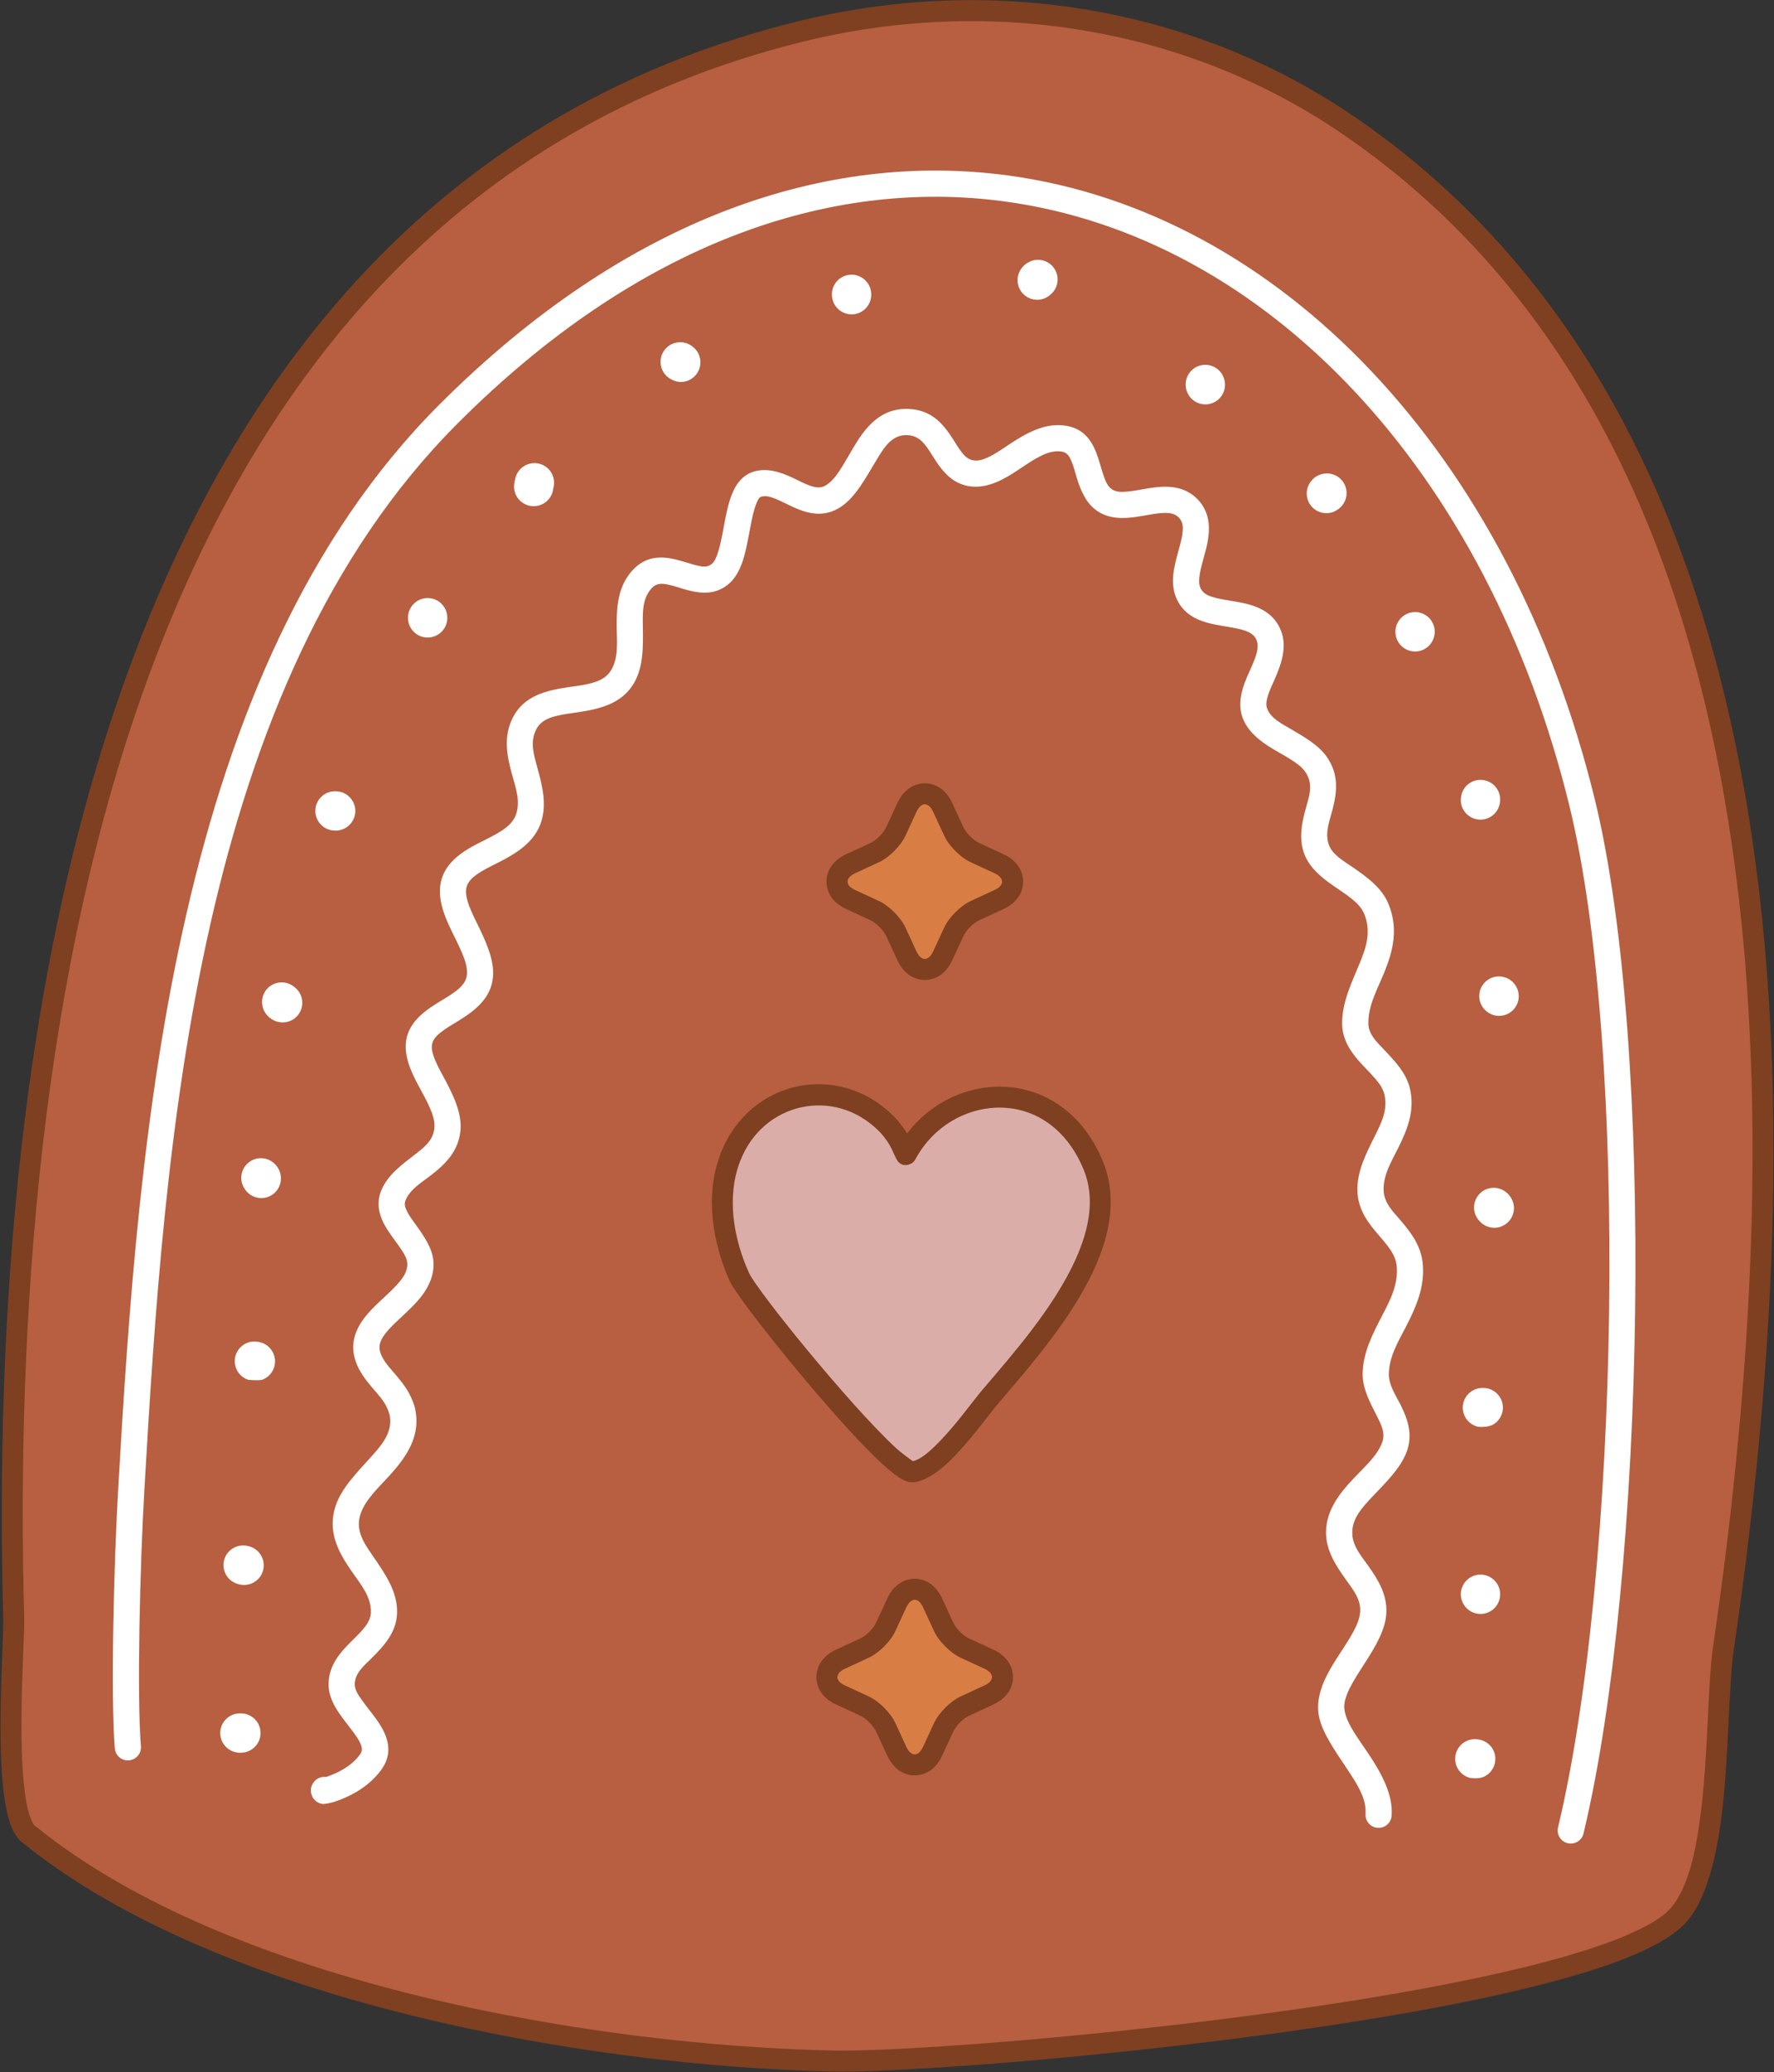 <?xml version="1.0" encoding="UTF-8" standalone="no"?>
<!DOCTYPE svg PUBLIC "-//W3C//DTD SVG 1.1//EN" "http://www.w3.org/Graphics/SVG/1.1/DTD/svg11.dtd">
<svg width="100%" height="100%" viewBox="0 0 2821 3294" version="1.1" xmlns="http://www.w3.org/2000/svg" xmlns:xlink="http://www.w3.org/1999/xlink" xml:space="preserve" xmlns:serif="http://www.serif.com/" style="fill-rule:evenodd;clip-rule:evenodd;stroke-linejoin:round;stroke-miterlimit:2;">
    <rect x="0" y="0" width="2821" height="3294" fill="#333333" stroke="none"/>
    <g transform="matrix(1,0,0,1,-68738,-16618)">
        <g transform="matrix(1,0,0,1,-0.333,0)">
            <g id="Cookie-rainbow" transform="matrix(1,0,0,1,28708.6,10718.8)">
                <path d="M40077.3,8816.42C40030.2,8787.56 40052.8,8518.58 40051.5,8471.55C40026.1,7529.07 40199.7,6223.11 41300.6,5949.76C41599.5,5875.55 41917.7,5923.74 42173.2,6097.93C42918.4,6606.03 42886.2,7728.21 42770.2,8520.22C42755.9,8617.99 42769.1,8857.99 42701.1,8941.11C42581.4,9087.36 41554.2,9179.58 41354.7,9175.54C40975.2,9167.86 40389.2,9068.87 40077.3,8816.42Z" style="fill:rgb(183,95,64);"/>
                <path d="M40067.5,8829.94C40382.1,9084.02 40972.1,9184.47 41354.3,9192.2C41494.6,9195.04 42041.8,9150.6 42398.8,9073.3C42491.4,9053.23 42571.3,9030.9 42628.3,9006.7C42669,8989.43 42698.4,8970.71 42714,8951.67C42742.7,8916.56 42758.6,8855.21 42767.2,8787.31C42779.4,8690.96 42778.1,8581.23 42786.7,8522.64C42856.6,8045.36 42895.9,7448.72 42754.7,6937.54C42660,6594.4 42484,6289.7 42182.6,6084.16C41923.2,5907.29 41600.1,5858.23 41296.6,5933.58C40740.3,6071.72 40417.8,6470.34 40238.1,6953.93C40059.5,7434.38 40022.1,7998.8 40034.9,8471.99C40035.8,8505.08 40025,8647.44 40034.6,8739.82C40037.3,8765.27 40041.6,8787.14 40047.7,8802.61C40052.9,8815.7 40059.9,8824.84 40067.5,8829.95L40067.5,8829.94ZM40087.8,8803.46C40087.2,8803 40086.6,8802.58 40086,8802.2C40082.8,8800.22 40080.9,8795.77 40078.7,8790.3C40073.4,8777.03 40070.1,8758.19 40067.8,8736.36C40058.2,8644.86 40069.1,8503.86 40068.2,8471.1C40055.6,8001.82 40092.2,7442.02 40269.3,6965.54C40445.3,6492.19 40760.1,6101.15 41304.6,5965.93C41598.9,5892.87 41912.3,5940.19 42163.8,6111.7C42532.5,6363.11 42708.3,6766.78 42778.2,7205.23C42848.5,7646.6 42811.5,8123.31 42753.7,8517.81C42745.1,8576.53 42746.4,8686.53 42734.1,8783.11C42726.4,8843.82 42713.9,8899.17 42688.2,8930.56C42675.1,8946.62 42649.6,8961.44 42615.3,8976.02C42559.8,8999.58 42481.9,9021.18 42391.7,9040.72C42037.4,9117.46 41494.2,9161.7 41355,9158.88C40978.6,9151.26 40397.1,9053.86 40087.8,8803.46Z" style="fill:rgb(126,64,33);"/>
                <path d="M40253.8,8675.13C40247.2,8593.65 40252.4,8385.94 40259.3,8267.85C40291.4,7713.06 40341,6988.74 40757.9,6571.84C41044.6,6285.06 41349.8,6181.95 41627.1,6219.4C42043.8,6275.69 42395.3,6647.9 42525.5,7180.73C42620.3,7568.69 42604.8,8397.87 42507.3,8804.18C42504.6,8815.36 42511.5,8826.62 42522.7,8829.3C42533.8,8831.99 42545.1,8825.09 42547.8,8813.91C42646.5,8402.68 42661.9,7563.49 42566,7170.84C42431.2,6619.07 42064.2,6236.39 41632.7,6178.11C41344.5,6139.19 41026.5,6244.31 40728.4,6542.38C40304.6,6966.21 40250.3,7701.43 40217.7,8265.44C40210.8,8385.22 40205.5,8595.89 40212.3,8678.52C40213.2,8689.99 40223.3,8698.53 40234.8,8697.59C40246.2,8696.65 40254.8,8686.59 40253.8,8675.13Z" style="fill:white;"/>
                <path d="M40412.2,8622.93C40397.7,8622.46 40384.3,8632.26 40380.8,8646.96C40376.8,8663.74 40387.2,8680.6 40404,8684.58C40409,8685.76 40412.4,8685.83 40417.5,8685.07C40434.5,8682.5 40446.3,8666.56 40443.7,8649.5C40441.4,8633.82 40427.7,8622.61 40412.2,8622.93ZM40412.3,8622.94C40414.3,8623.01 40416.4,8623.28 40418.4,8623.77C40416.1,8623.22 40414.3,8622.94 40412.3,8622.94ZM40411.2,8622.97C40410.3,8623 40409.3,8623.11 40408.2,8623.27C40409.2,8623.12 40410.2,8623.01 40411.2,8622.97ZM40411.8,8622.94L40412.2,8622.94L40412.1,8622.93L40411.8,8622.94Z" style="fill:white;"/>
                <path d="M40424.7,8357.05C40409.1,8352.76 40392.7,8361.07 40387,8376.46C40381.1,8392.67 40389.5,8410.62 40405.7,8416.53C40407.6,8417.22 40411.2,8418.05 40411.2,8418.05C40411.2,8418.05 40410.3,8417.86 40409.9,8417.74C40426.5,8422.15 40443.7,8412.19 40448.1,8395.52C40452.5,8378.84 40442.5,8361.73 40425.9,8357.32L40424.7,8357.05Z" style="fill:white;"/>
                <path d="M40440.5,8032.36C40423.6,8028.97 40407.2,8039.82 40403.7,8056.65C40400.2,8073.54 40411.1,8090.09 40427.9,8093.59C40427.2,8093.43 40424.6,8092.7 40424.6,8092.7C40424.6,8092.7 40442.5,8094.24 40447.2,8092.4C40451.4,8090.75 40454.9,8088.36 40457.8,8085.47C40470.1,8073.33 40470.2,8053.53 40458,8041.27C40453.1,8036.29 40446.9,8033.32 40440.5,8032.36Z" style="fill:white;"/>
                <path d="M40419.4,7790.01C40428.3,7803.22 40445.9,7807.73 40460.2,7799.95C40475.3,7791.69 40480.9,7772.69 40472.7,7757.55C40471.5,7755.33 40470.3,7753.63 40468.7,7751.66C40457.7,7738.37 40438,7736.5 40424.7,7747.49C40411.9,7758.08 40409.7,7776.77 40419.4,7790.01ZM40419.7,7790.48C40420,7790.81 40420.2,7791.14 40420.5,7791.48L40419.7,7790.48ZM40419,7789.54L40419.1,7789.65L40418.8,7789.2L40419,7789.54ZM40418.5,7788.74L40417.8,7787.47C40418.1,7787.92 40418.3,7788.34 40418.5,7788.74Z" style="fill:white;"/>
                <path d="M40497.5,7467.97C40486.5,7458.92 40470.3,7458.31 40458.5,7467.37C40444.9,7477.9 40442.4,7497.54 40452.9,7511.2C40456.5,7515.88 40459.8,7518.48 40464.9,7521.1C40480.2,7528.98 40499.1,7522.93 40507,7507.59C40514.1,7493.67 40509.8,7476.86 40497.5,7467.97ZM40498.2,7468.57C40499.7,7469.89 40501.1,7471.38 40502.4,7473.03C40501,7471.21 40499.7,7469.78 40498.2,7468.57ZM40496.2,7467.09C40495.3,7466.54 40494.4,7466.02 40493.4,7465.51C40494.4,7465.99 40495.3,7466.52 40496.2,7467.09Z" style="fill:white;"/>
                <path d="M40565.7,7157.17C40564.9,7157.12 40564.1,7157.08 40563.3,7157.06C40546.1,7156.55 40531.7,7170.13 40531.2,7187.37C40530.7,7204.61 40544.2,7219.02 40561.5,7219.53C40561.4,7219.53 40561.4,7219.53 40561.3,7219.52C40578.5,7220.73 40593.4,7207.74 40594.7,7190.53C40595.9,7173.33 40582.9,7158.38 40565.7,7157.17Z" style="fill:white;"/>
                <path d="M40678.5,6880C40678.5,6880.1 40678.5,6880.2 40678.5,6880.29C40677.9,6897.53 40691.4,6912.04 40708.6,6912.67C40725.9,6913.3 40740.4,6899.82 40741,6882.58C40741,6882.49 40741,6882.39 40741,6882.29C40741.6,6865.06 40728.2,6850.55 40710.9,6849.92C40693.7,6849.28 40679.2,6862.77 40678.5,6880Z" style="fill:white;"/>
                <path d="M40909.5,6675.88C40909.5,6675.45 40909.7,6675.06 40909.8,6674.64C40914.2,6657.96 40904.3,6640.85 40887.6,6636.45C40870.9,6632.06 40853.8,6642.03 40849.4,6658.7C40848.5,6662.25 40847.7,6665.74 40847.3,6669.39C40845.5,6686.54 40858,6701.92 40875.2,6703.71C40892.3,6705.51 40907.7,6693.03 40909.5,6675.88Z" style="fill:white;"/>
                <path d="M41130.9,6450.04C41119,6440.55 41101.6,6440.92 41090.1,6451.57C41077.5,6463.3 41076.8,6483.08 41088.5,6495.73C41093.9,6501.56 41103.1,6506.13 41111.3,6506.39C41128.5,6506.94 41143,6493.39 41143.5,6476.15C41143.9,6465.51 41138.8,6455.93 41130.9,6450.04Z" style="fill:white;"/>
                <path d="M41415,6364.38C41413.5,6347.28 41398.4,6334.55 41381.3,6335.95C41364.1,6337.36 41351.3,6352.45 41352.7,6369.64C41352.8,6370.78 41352.7,6370.16 41352.9,6371.47C41355,6388.59 41370.6,6400.79 41387.7,6398.7C41404.7,6396.62 41416.8,6381.3 41415,6364.38ZM41415,6364.38L41415,6364.55C41415,6364.14 41415,6364.36 41414.9,6363.89L41415,6364.38Z" style="fill:white;"/>
                <path d="M41700,6367.72L41700.2,6367.59L41700.3,6367.44C41712.2,6357.56 41715.2,6340.14 41706.7,6326.74C41697.5,6312.17 41678.2,6307.84 41663.6,6317.07C41659.9,6319.41 41658.2,6320.88 41655.3,6324.31C41644.1,6337.46 41645.7,6357.2 41658.9,6368.36C41671,6378.6 41688.6,6378.07 41700,6367.72ZM41699.6,6368.06C41698.8,6368.7 41697.9,6369.3 41697,6369.86C41698.1,6369.22 41698.9,6368.66 41699.6,6368.06ZM41700.2,6367.57L41699.7,6367.97L41700,6367.72L41700.2,6367.57L41700.3,6367.44L41700.7,6367.14L41700.2,6367.57ZM41701.9,6365.94L41700.8,6367.01L41701.5,6366.33L41701.9,6365.94Z" style="fill:white;"/>
                <path d="M41976.7,6502.99L41976.5,6501.81L41976,6500.58C41971.1,6485.63 41955.6,6476.48 41939.8,6479.85C41923,6483.46 41912.2,6500.08 41915.8,6516.95C41916.5,6520.21 41916,6518.56 41917.3,6521.94C41923.4,6538.06 41941.5,6546.15 41957.6,6540.01C41972.6,6534.28 41980.7,6518.2 41976.7,6502.99ZM41976.2,6501.16C41976.5,6502.04 41976.7,6502.95 41976.9,6503.87L41976.7,6502.99C41976.6,6502.38 41976.4,6501.77 41976.2,6501.16L41976.1,6500.78L41976,6500.58L41975.7,6499.68L41976.2,6501.16Z" style="fill:white;"/>
                <path d="M42155.6,6710.16C42157.3,6709.24 42158.7,6708.15 42160.2,6706.7C42169.7,6698.51 42173.7,6685.02 42169.2,6672.52C42163.4,6656.28 42145.5,6647.82 42129.2,6653.63C42122.8,6655.93 42119.7,6658.1 42115.2,6663.41C42104,6676.52 42105.5,6696.26 42118.6,6707.48C42129.3,6716.6 42144.3,6717.28 42155.6,6710.16ZM42160.2,6706.7C42161,6705.93 42161.8,6705.06 42162.7,6704.05C42161.5,6705.4 42160.3,6706.64 42158.9,6707.74C42156.4,6709.72 42153.5,6711.33 42150.3,6712.48C42152.4,6711.73 42154.1,6711.01 42155.6,6710.16L42156.9,6709.34C42157.3,6709.03 42157.7,6708.73 42158.1,6708.42L42158.9,6707.74L42159.8,6707.07L42160.2,6706.7Z" style="fill:white;"/>
                <path d="M42309,6915.01C42309.1,6914.95 42309.1,6914.89 42309.1,6914.82C42315.4,6898.76 42307.5,6880.62 42291.4,6874.34C42275.3,6868.05 42257.2,6875.99 42250.9,6892.05C42250.9,6892.11 42250.9,6892.17 42250.8,6892.23C42244.6,6908.3 42252.5,6926.44 42268.6,6932.72C42284.6,6939.01 42302.8,6931.07 42309,6915.01Z" style="fill:white;"/>
                <path d="M42415,7174.32C42417,7159.77 42408.4,7145.38 42394,7140.54C42377.6,7135.05 42359.9,7143.87 42354.4,7160.22C42353.4,7163.29 42352.9,7166.21 42352.7,7169.47C42351.9,7186.7 42365.2,7201.34 42382.5,7202.14C42399,7202.91 42413.2,7190.6 42415,7174.32ZM42414.4,7177.43L42414.1,7178.47L42414.2,7178.2L42414.4,7177.43ZM42414.7,7175.85L42414.5,7176.82L42414.7,7176.3L42414.7,7175.85Z" style="fill:white;"/>
                <path d="M42392.4,7505.95L42392.5,7506.08L42392.6,7506.12C42393.7,7507.08 42394.9,7507.98 42396.1,7508.79L42396.7,7509.17L42397.1,7509.44C42397.9,7510 42399,7510.6 42400.4,7511.21C42410.5,7515.93 42422.9,7515.02 42432.4,7507.79C42446.2,7497.37 42448.9,7477.75 42438.5,7464.01C42435.2,7459.73 42433.3,7458.49 42431.5,7457.21C42429.6,7455.88 42427.5,7454.15 42421.4,7452.5C42404.8,7447.97 42387.6,7457.8 42383.1,7474.44C42379.9,7486.24 42383.9,7498.32 42392.4,7505.95ZM42396.8,7509.27L42397.1,7509.44L42398,7509.96C42398.4,7510.2 42398.9,7510.45 42399.3,7510.69L42400.4,7511.21C42401.6,7511.75 42403.1,7512.28 42405,7512.81C42402,7511.99 42399.3,7510.77 42396.8,7509.21L42396.8,7509.27ZM42394,7507.27C42392.1,7505.69 42390.3,7503.85 42388.7,7501.76C42390.2,7503.72 42391.4,7505.01 42392.4,7505.95L42392.6,7506.12L42393.3,7506.74L42394,7507.27Z" style="fill:white;"/>
                <path d="M42382,7839.82L42382,7839.85L42382.1,7839.9L42382.1,7839.93L42382.2,7839.99C42392.4,7851.99 42410.2,7854.61 42423.5,7845.54C42437.8,7835.83 42441.5,7816.37 42431.8,7802.12C42429.3,7798.5 42427.4,7796.47 42424,7793.82C42410.3,7783.35 42390.6,7785.99 42380.2,7799.7C42370.8,7811.94 42371.9,7828.89 42382,7839.82ZM42382,7839.84L42382.5,7840.33C42382.9,7840.7 42383.2,7841.07 42383.6,7841.43L42384.8,7842.46C42383.8,7841.65 42382.9,7840.88 42382.2,7839.99L42382.1,7839.9L42382,7839.84ZM42381.5,7839.14L42382,7839.77L42381.2,7838.83L42381.5,7839.14Z" style="fill:white;"/>
                <path d="M42380.2,8167.33L42380.2,8167.32C42380.2,8167.32 42381,8167.51 42381.5,8167.6L42380.2,8167.33ZM42387.2,8105.6C42372.3,8105.54 42359.1,8116.16 42356.3,8131.29C42353.3,8147.82 42364,8163.68 42380.2,8167.33C42380.5,8167.36 42396,8169.13 42405.3,8163.06C42419.8,8153.69 42424,8134.33 42414.6,8119.85C42408.4,8110.26 42397.8,8105.2 42387.2,8105.6Z" style="fill:white;"/>
                <path d="M42414.1,8425.06C42414.1,8425.04 42414.1,8425.02 42414.1,8425C42409.3,8408.41 42392,8398.77 42375.5,8403.48C42358.9,8408.19 42349.2,8425.49 42353.9,8442.08C42353.9,8442.1 42353.9,8442.12 42354,8442.15C42358.7,8458.74 42376,8468.38 42392.6,8463.66C42409.1,8458.95 42418.8,8441.65 42414.1,8425.06Z" style="fill:white;"/>
                <path d="M42367.7,8725.54C42368.6,8725.67 42380.6,8727.31 42388.3,8724.14C42404.2,8717.59 42411.8,8699.31 42405.3,8683.36C42400.4,8671.59 42389.2,8664.36 42377.3,8664.01C42361.9,8662.86 42347.7,8673.25 42344.4,8688.73C42340.9,8705.31 42351.3,8721.61 42367.7,8725.54ZM42367.7,8725.54L42367.6,8725.53C42367.6,8725.53 42368.2,8725.68 42368.6,8725.75L42367.7,8725.54Z" style="fill:white;"/>
                <path d="M40548.1,8724.03C40540.4,8723.03 40532.4,8726.38 40527.9,8733.31C40522.8,8741.08 40523.8,8747.29 40524.8,8751.09C40526,8755.82 40528.6,8759.66 40532.4,8762.61C40535,8764.58 40538.4,8766.34 40542.8,8766.95C40546.8,8767.49 40560.2,8763.9 40560.2,8763.9C40560.2,8763.9 40559.8,8764.06 40559.7,8764.09C40589,8754.5 40616.8,8738.61 40635.6,8713.22C40653.8,8688.61 40648.8,8664.46 40633.7,8640.4C40625.7,8627.84 40614.8,8615.25 40605.7,8602.54C40599.6,8593.97 40593.9,8585.73 40593.9,8576.85C40593.9,8558.87 40608.1,8547.64 40620.6,8535.21C40641,8515.05 40660,8493.76 40661.1,8464.05C40662.4,8429.36 40641.7,8400.42 40621.9,8371.6C40608.4,8351.82 40594.7,8332.18 40602.8,8306.78C40610.3,8283.27 40631.5,8264.4 40649.7,8244.23C40673.8,8217.59 40693.4,8189.24 40691.9,8154.37C40691.8,8151.98 40691.5,8149.58 40691.2,8147.2C40690.5,8141.18 40689.9,8138.15 40688.1,8132.36C40687.2,8129.54 40684.3,8122.36 40683,8119.65C40676.1,8104.58 40665.1,8091.82 40654.2,8079.09C40646.3,8069.9 40638.4,8060.85 40634.6,8049.51C40630.9,8038.4 40635,8029.24 40641.4,8020.63C40647.6,8012.15 40656,8004.21 40664.5,7996.2C40677.3,7984.25 40690.5,7972.2 40700.4,7959.19C40712.8,7942.95 40720.2,7925.15 40719,7904.88C40717.6,7882.32 40701.7,7861.09 40687,7840.61C40682.8,7834.84 40678.9,7829.13 40676.2,7823.27C40673.8,7818.11 40672.3,7812.88 40674.6,7807.3C40681.9,7789.61 40699.7,7779.37 40715.3,7767.29C40738.3,7749.51 40758.2,7729.47 40761.8,7697.91C40765.1,7669.1 40750.2,7639.25 40734.9,7610.88C40728.8,7599.72 40722.9,7588.8 40719.3,7578.18C40716.8,7570.9 40715.3,7563.91 40717.3,7557.21C40719.3,7550.41 40724.3,7545.41 40730.1,7540.74C40738.6,7533.86 40748.9,7528.02 40758.9,7521.88C40786.3,7505.11 40810.4,7485.43 40813.6,7452.95C40816.4,7425.04 40801.8,7394.57 40787.4,7365.11C40781.6,7353.41 40776.1,7341.88 40773,7330.68C40770.8,7322.66 40769.7,7314.93 40772.2,7307.65C40774.9,7299.89 40780.8,7294.39 40787.7,7289.45C40797.4,7282.51 40809.1,7276.91 40820.8,7271.03C40851.3,7255.68 40880.3,7237.72 40890.5,7205.15C40899.6,7175.94 40891.7,7147.03 40883.9,7118.38C40878.4,7098.52 40872.4,7078.79 40882.3,7058.97C40888.1,7047.34 40898.2,7042.06 40909.5,7038.65C40919.8,7035.56 40931,7033.99 40942.4,7032.4C40979.6,7027.14 41016.5,7019.81 41036.8,6986.86C41053,6960.61 41052.5,6928.17 41052,6896.12C41051.7,6873.51 41050.7,6850.92 41066.1,6834.11C41073.4,6826.16 41082.1,6826.57 41090.9,6828.29C41100.9,6830.26 41111.1,6834.01 41121.2,6836.8C41145.9,6843.66 41169.6,6844.61 41189.9,6826.22C41198.5,6818.43 41205.2,6806.96 41210.1,6793.02C41215.8,6776.75 41219.2,6756.68 41222.9,6737.38C41225.5,6723.69 41228.1,6710.43 41232.4,6699.97C41234.5,6694.93 41236,6690.14 41240.2,6688.86C41247.7,6686.59 41255,6689.04 41262.5,6691.99C41274.4,6696.72 41286.3,6703.59 41298.3,6708.43C41320.6,6717.45 41343.1,6720.16 41366,6705.49C41390.9,6689.56 41407.1,6657.2 41424.8,6628.33C41436.7,6608.88 41448.7,6590.15 41472.2,6590.9C41485.5,6591.32 41493.7,6597.81 41500.3,6605.83C41506.6,6613.47 41511.6,6622.32 41517,6630.63C41529.8,6650.4 41544.6,6666.91 41568.4,6671.67C41593.2,6676.62 41617.3,6666.45 41641.2,6651.18C41654.9,6642.43 41668.8,6632.14 41683.3,6624.76C41694.3,6619.12 41705.8,6615.09 41718.1,6617.09C41726.5,6618.44 41730.2,6624.52 41733.1,6631.33C41736.7,6639.51 41739.1,6648.9 41741.8,6658.12C41748.3,6679.69 41757.2,6699.92 41774.9,6711.73C41785.4,6718.76 41797.4,6721.98 41810.3,6722.57C41825.2,6723.25 41841.6,6720.13 41857.8,6717.36C41866.4,6715.89 41874.9,6714.55 41883,6714.58C41891.1,6714.62 41898.7,6715.95 41904.6,6722.29C41910.8,6728.99 41911.2,6737.21 41910.2,6745.77C41909.2,6754.53 41906.8,6763.65 41904.2,6772.82C41900.4,6786.93 41896.4,6801.14 41895.3,6814.57C41893.9,6831.87 41896.9,6848.07 41907.3,6862.37C41914.9,6872.89 41925.3,6880.12 41937.6,6885.1C41951.7,6890.84 41968.6,6893.36 41985.3,6896.19C41994,6897.68 42002.7,6899.27 42010.4,6902.07C42018,6904.83 42024.7,6908.74 42027.9,6916.91C42031,6924.73 42029.5,6932.69 42027.1,6940.68C42023.4,6952.57 42017.4,6964.46 42012.4,6976.19C42003.2,6997.88 41998.2,7019.29 42005.4,7039.33C42012.4,7058.97 42028.3,7073.56 42047.6,7085.86C42059,7093.11 42071.6,7099.67 42083,7106.95C42091.9,7112.64 42100.3,7118.61 42105.6,7126.53C42119.7,7147.17 42110.5,7167.64 42105.1,7188.24C42099.5,7209.52 42095.8,7230.96 42102.4,7252.65C42108.9,7273.59 42125,7289.37 42144.5,7303.36C42155.8,7311.51 42168.3,7319.16 42179.2,7327.98C42187.6,7334.78 42195.1,7342.19 42199.1,7351.95C42210.6,7380.19 42202.3,7405.03 42192.3,7429.43C42179.2,7461.39 42163.4,7492.91 42164,7527.13C42164.4,7549.82 42175.3,7568.28 42190,7585.18C42198.5,7594.96 42208.4,7604.23 42216.8,7614.16C42223.2,7621.61 42228.8,7629.35 42231.1,7638.63C42237,7663.05 42226.6,7683.87 42216.2,7704.71C42202.1,7733.06 42187.2,7761.37 42188.3,7793.17C42189.2,7817.47 42200.4,7836.32 42214.7,7853.88C42221.5,7862.17 42228.9,7870.18 42235.5,7878.75C42243.2,7888.68 42249.9,7899.38 42250.9,7913.4C42252.9,7942.06 42240.4,7966.04 42228.1,7989.72C42212.5,8019.65 42197.1,8049.2 42196.6,8082.75C42196.2,8106.84 42208.5,8128.92 42219.5,8150.77C42226.3,8164.3 42233.3,8177.64 42227.4,8192.89C42219.1,8214.38 42199,8231.6 42181.6,8250.1C42158.5,8274.47 42139.3,8300.6 42138.4,8333.06C42137.5,8363.44 42153.9,8387.81 42171,8411.74C42182.5,8427.72 42194.9,8443.21 42192.4,8463.92C42190.9,8476.72 42184.2,8489.48 42176.5,8502.47C42167.1,8518.2 42155.8,8534.01 42146.6,8549.8C42131.6,8575.48 42122.2,8601.48 42127,8626.83C42132,8653.35 42152.6,8682.24 42172.3,8711.86C42187.6,8734.93 42202.9,8758.36 42201.2,8782.63C42200.4,8794.1 42209,8804.06 42220.5,8804.86C42232,8805.66 42241.9,8796.99 42242.7,8785.52C42245,8752.79 42227.6,8719.94 42207,8688.83C42190.7,8664.26 42172.1,8641.1 42168,8619.11C42166.2,8609.97 42168.4,8600.84 42172.1,8591.61C42176.9,8579.69 42184.2,8567.79 42191.8,8555.84C42210.5,8526.83 42230.4,8497.39 42233.8,8468.91C42237.6,8437.19 42222.4,8411.99 42204.9,8387.52C42193.1,8371 42179.4,8355.23 42180.1,8334.27C42180.7,8312.05 42196.1,8295.4 42211.8,8278.73C42233.1,8256.19 42256.1,8234.13 42266.3,8207.96C42276.8,8180.73 42268.9,8156.19 42256.7,8132.03C42248.7,8116.18 42238,8100.82 42238.3,8083.35C42238.6,8056.31 42252.6,8033.02 42265.1,8008.9C42280.8,7978.54 42295,7947.26 42292.4,7910.5C42290.3,7879.96 42273.3,7858.29 42255.5,7837.59C42243.6,7823.79 42230.7,7810.96 42230,7791.68C42229.1,7766.89 42242.5,7745.41 42253.5,7723.32C42268.3,7693.72 42280,7663.49 42271.6,7628.81C42265.7,7604.62 42247.5,7585.59 42229.7,7566.85C42218.1,7554.67 42206,7543.08 42205.7,7526.39C42205.2,7497.79 42220,7471.91 42230.9,7445.2C42244.9,7410.94 42253.9,7375.86 42237.7,7336.22C42227.3,7310.82 42203.9,7293.57 42180.3,7277.49C42164.2,7266.56 42147.4,7257.05 42142.3,7240.44C42136.6,7221.86 42144.2,7203.73 42148.9,7185.53C42155.9,7157.99 42158.9,7130.71 42140.1,7103.06C42127,7083.82 42103.6,7070.55 42081,7057.36C42065.6,7048.39 42050,7040.21 42044.6,7025.27C42042.6,7019.73 42043.5,7013.99 42045.1,7008.12C42047.5,6999.01 42051.9,6989.74 42056.1,6980.35C42067.7,6954.25 42076.8,6927.38 42066.7,6901.7C42056.5,6875.77 42034.6,6864.16 42008.2,6858.19C41993.8,6854.93 41978.1,6853.37 41964,6849.88C41954.8,6847.6 41946.2,6844.98 41941,6837.87C41935.5,6830.35 41936.1,6821.4 41937.6,6812.13C41939.9,6797.63 41945.2,6782.41 41948.6,6767.68C41954.8,6740.35 41954.3,6714.63 41935.1,6693.94C41916.8,6674.2 41892.6,6670.89 41866.5,6673.95C41852.2,6675.62 41837.2,6679.23 41823.1,6680.57C41813.9,6681.45 41805.1,6681.82 41798,6677.06C41791.4,6672.63 41788.2,6665.17 41785.4,6657.39C41781,6645.22 41778,6631.86 41773.5,6620.15C41764.9,6597.48 41751.4,6580.26 41724.8,6575.96C41691.5,6570.58 41661.3,6587.82 41632.8,6606.83C41621.8,6614.2 41611,6621.65 41600.1,6626.59C41592.3,6630.09 41584.6,6632.42 41576.6,6630.82C41568.4,6629.18 41563.3,6623.62 41558.5,6617.42C41553.6,6611.05 41549.4,6603.81 41544.8,6596.72C41529.1,6572.26 41510.5,6550.43 41473.5,6549.25C41440.6,6548.21 41418.2,6565.36 41400.1,6590.13C41389.4,6604.85 41380.3,6622.4 41370.4,6638.53C41362.6,6651.32 41354.6,6663.33 41343.6,6670.4C41334.9,6675.95 41326.3,6674.27 41317.9,6671.29C41308.9,6668.13 41300,6663.37 41291.1,6659.12C41270.2,6649.17 41249.1,6642.61 41228.1,6649C41217.4,6652.24 41208.7,6659.05 41201.9,6669.04C41194.7,6679.56 41189.6,6694.37 41185.8,6711.04C41181.1,6731.32 41178.2,6754.74 41172.5,6773.87C41169.9,6782.74 41167.1,6790.64 41162,6795.33C41154.6,6801.99 41145.8,6800.01 41136.9,6797.85C41126.4,6795.32 41115.7,6791.38 41105.1,6788.79C41080.1,6782.65 41056.1,6783.38 41035.4,6805.95C41012.6,6830.84 41009.9,6863.22 41010.4,6896.68C41010.7,6920.68 41013.4,6945.33 41001.3,6964.99C40995.5,6974.37 40987,6979.48 40977.5,6982.88C40964.9,6987.41 40950.6,6989.15 40936.5,6991.14C40898.5,6996.5 40862.7,7005.02 40845,7040.34C40830.2,7070.04 40835.5,7099.64 40843.7,7129.4C40849.4,7150.38 40857.4,7171.34 40850.7,7192.72C40847.1,7204.31 40838.7,7212.07 40829,7218.68C40816.1,7227.52 40800.8,7234.25 40786.7,7241.64C40762,7254.61 40741.2,7270.15 40732.9,7293.89C40725,7316.49 40730.9,7341.65 40742.4,7367.38C40749.1,7382.55 40757.7,7398.07 40764.2,7413.44C40769.3,7425.53 40773.3,7437.37 40772.2,7448.81C40771.2,7458.53 40765.6,7465.37 40758.8,7471.33C40748.7,7480.07 40735.9,7486.97 40724.1,7494.35C40702.4,7507.82 40684,7523.3 40677.4,7545.24C40670.8,7567.08 40677.8,7591.07 40690.3,7615.62C40697.4,7629.78 40706.2,7644.33 40712.7,7659.01C40717.8,7670.42 40721.7,7681.81 40720.4,7693.18C40718.2,7712.55 40703.9,7723.4 40689.8,7734.31C40668.3,7750.92 40646.1,7767.12 40636.1,7791.43C40627.1,7813.19 40632.9,7833.64 40645.4,7853.48C40652,7864.01 40660.5,7874.42 40667.6,7885.08C40672.4,7892.36 40676.9,7899.55 40677.4,7907.44C40678.1,7920.05 40671,7930.18 40662.3,7939.98C40650.1,7953.88 40634.3,7966.61 40621.5,7979.97C40598.3,8004.03 40584.3,8030.29 40595.1,8062.69C40600.6,8079.12 40611.1,8092.85 40622.5,8106.18C40630.9,8115.97 40639.9,8125.45 40645.2,8137.04C40646,8138.77 40647.8,8143.36 40648.4,8145.16C40649.3,8147.89 40649.5,8149.32 40649.9,8152.14C40650,8153.49 40650.2,8154.85 40650.2,8156.21C40651.3,8180.03 40635.2,8198.09 40618.8,8216.29C40596.5,8240.97 40572.3,8265.33 40563.1,8294.1C40550.6,8333.18 40566.7,8364.72 40587.6,8395.15C40602.2,8416.54 40620.4,8436.76 40619.5,8462.5C40619.1,8472.27 40614.5,8479.99 40608.7,8487.14C40600.6,8497.31 40590.2,8506.35 40581.1,8515.93C40564.6,8533.22 40552.2,8552.22 40552.2,8576.85C40552.2,8588.8 40556.1,8600.7 40562.6,8612.34C40570,8625.61 40581.1,8638.74 40590.8,8651.74C40595.8,8658.45 40600.5,8665.06 40603.3,8671.78C40605.6,8677.28 40606.2,8682.84 40602.1,8688.45C40588.8,8706.41 40568.8,8717.09 40548.1,8724.03ZM40563.8,8754.31L40563.4,8755.03L40563.6,8754.82L40563.8,8754.31ZM40565.4,8750.43C40565,8751.7 40564.5,8752.96 40563.9,8754.17C40564.6,8752.86 40565.1,8751.62 40565.4,8750.43ZM40565.5,8750.04L40565.4,8750.33L40565.5,8750.17L40565.5,8750.04Z" style="fill:white;"/>
                <g transform="matrix(1,0,0,1,127.694,-155.647)">
                    <path d="M41342.8,7890.25C41342.3,7890.62 41335.4,7874.99 41335.1,7874.43C41329.2,7862.2 41321,7850.78 41311.4,7841.15C41232.1,7761.5 41103.9,7789.24 41063.3,7895.01C41039.9,7956.13 41051.6,8026.74 41077.8,8084.99C41093.6,8120.17 41320.8,8398.94 41353.6,8394.57C41394.7,8389.09 41452.7,8303.35 41476.4,8275.52C41555.5,8182.73 41691.2,8031.49 41640.7,7908.01C41578.9,7756.97 41404.7,7774.1 41342.8,7890.25Z" style="fill:rgb(219,173,168);"/>
                </g>
                <g transform="matrix(1,0,0,1,127.694,-155.647)">
                    <path d="M41344.5,7856.74C41338.5,7846.8 41331.3,7837.53 41323.2,7829.39C41235.1,7740.97 41092.8,7771.62 41047.8,7889.04C41022.8,7954.27 41034.6,8029.67 41062.6,8091.82C41075.5,8120.48 41225.7,8308.12 41302.5,8379.63C41317.2,8393.34 41329.6,8402.96 41338.1,8407.28C41345.3,8410.94 41351.4,8411.67 41355.8,8411.09C41370.7,8409.11 41387.9,8399.14 41404.8,8384.2C41438.1,8354.82 41472.2,8306.17 41489.1,8286.33C41537.4,8229.66 41606.3,8151.41 41642.7,8070.86C41668.5,8013.66 41678,7955.24 41656.1,7901.7C41628.9,7835.34 41581.7,7798.96 41530.8,7786.85C41463.5,7770.82 41389.2,7797.7 41344.5,7856.74ZM41353.7,8377.62C41350.4,8375.37 41336.4,8365.68 41325.2,8355.24C41251.1,8286.24 41105.4,8105.79 41093,8078.15C41068.6,8023.82 41057,7957.99 41078.9,7900.98C41115,7806.87 41229,7782.04 41299.6,7852.91C41307.9,7861.25 41315,7871.15 41320.2,7881.74C41320.4,7882.3 41326.8,7896.29 41328.3,7898.8C41337.2,7912.91 41351.3,7904.89 41353.7,7902.86C41355.2,7901.52 41356.5,7899.9 41357.5,7898.1C41390.9,7835.37 41460.6,7804.39 41523.1,7819.27C41564.8,7829.22 41603,7859.85 41625.3,7914.32C41643.8,7959.57 41634.1,8008.8 41612.3,8057.13C41577.2,8134.85 41510.3,8210.04 41463.8,8264.72C41449.7,8281.24 41423.4,8318.42 41395.8,8346.67C41381.2,8361.65 41366.8,8374.66 41353.7,8377.62Z" style="fill:rgb(126,64,33);"/>
                </g>
                <g transform="matrix(-4.44089e-16,17.7,17.7,4.44089e-16,24517.7,-18150.3)">
                    <path d="M1433.79,961.221L1431.63,960.222C1430.74,959.809 1430.74,959.138 1431.63,958.724L1433.79,957.726C1434.69,957.312 1435.75,956.252 1436.16,955.357L1437.16,953.197C1437.58,952.302 1438.25,952.302 1438.66,953.197L1439.66,955.357C1440.07,956.252 1441.13,957.312 1442.03,957.726L1444.19,958.724C1445.08,959.138 1445.08,959.809 1444.19,960.222L1442.03,961.221C1441.13,961.634 1440.07,962.695 1439.66,963.59L1438.66,965.75C1438.25,966.645 1437.58,966.645 1437.16,965.75L1436.16,963.59C1435.75,962.695 1434.69,961.634 1433.79,961.221Z" style="fill:rgb(216,125,68);"/>
                </g>
                <g transform="matrix(-4.44089e-16,17.7,17.7,4.44089e-16,24517.7,-18150.3)">
                    <path d="M1433.01,962.933C1433,962.932 1433,962.931 1433,962.93L1430.84,961.93C1429.5,961.308 1429.08,960.29 1429.08,959.473C1429.08,958.657 1429.5,957.639 1430.84,957.016C1430.84,957.016 1430.84,957.015 1430.84,957.014L1433,956.015C1433.55,955.763 1434.2,955.118 1434.45,954.573C1434.45,954.57 1434.45,954.568 1434.45,954.566L1435.45,952.406C1435.45,952.403 1435.45,952.4 1435.45,952.397C1436.08,951.058 1437.1,950.642 1437.91,950.642C1438.73,950.642 1439.75,951.061 1440.37,952.408C1440.37,952.408 1441.37,954.566 1441.37,954.566C1441.37,954.568 1441.37,954.57 1441.37,954.573C1441.62,955.118 1442.27,955.763 1442.82,956.015L1444.98,957.014C1444.98,957.015 1444.98,957.016 1444.98,957.016C1446.32,957.639 1446.74,958.657 1446.74,959.473C1446.74,960.29 1446.32,961.308 1444.98,961.93L1442.82,962.93C1442.82,962.931 1442.82,962.932 1442.82,962.933C1442.27,963.184 1441.62,963.829 1441.37,964.374C1441.37,964.377 1441.37,964.379 1441.37,964.381L1440.37,966.539C1439.75,967.886 1438.73,968.305 1437.91,968.305C1437.1,968.305 1436.08,967.889 1435.45,966.55C1435.45,966.547 1435.45,966.544 1435.45,966.541L1434.45,964.381C1434.45,964.379 1434.45,964.377 1434.45,964.374C1434.2,963.829 1433.55,963.184 1433.01,962.933ZM1433.79,961.221L1431.63,960.222C1430.74,959.809 1430.74,959.138 1431.63,958.724L1433.79,957.726C1434.69,957.312 1435.75,956.252 1436.16,955.357L1437.16,953.197C1437.58,952.302 1438.25,952.302 1438.66,953.197L1439.66,955.357C1440.07,956.252 1441.13,957.312 1442.03,957.726L1444.19,958.724C1445.08,959.138 1445.08,959.809 1444.19,960.222L1442.03,961.221C1441.13,961.634 1440.07,962.695 1439.66,963.59L1438.66,965.75C1438.25,966.645 1437.58,966.645 1437.16,965.75L1436.16,963.59C1435.75,962.695 1434.69,961.634 1433.79,961.221Z" style="fill:rgb(126,64,33);"/>
                </g>
                <g transform="matrix(-4.44089e-16,17.7,17.7,4.44089e-16,24501.6,-16885.8)">
                    <path d="M1433.79,961.221L1431.63,960.222C1430.74,959.809 1430.74,959.138 1431.63,958.724L1433.79,957.726C1434.69,957.312 1435.75,956.252 1436.16,955.357L1437.16,953.197C1437.58,952.302 1438.25,952.302 1438.66,953.197L1439.66,955.357C1440.07,956.252 1441.13,957.312 1442.03,957.726L1444.19,958.724C1445.08,959.138 1445.08,959.809 1444.19,960.222L1442.03,961.221C1441.13,961.634 1440.07,962.695 1439.66,963.59L1438.66,965.75C1438.25,966.645 1437.58,966.645 1437.16,965.75L1436.16,963.59C1435.75,962.695 1434.69,961.634 1433.79,961.221Z" style="fill:rgb(216,125,68);"/>
                </g>
                <g transform="matrix(-4.44089e-16,17.7,17.7,4.44089e-16,24501.6,-16885.8)">
                    <path d="M1433.01,962.933C1433,962.932 1433,962.931 1433,962.93L1430.84,961.93C1429.5,961.308 1429.08,960.29 1429.08,959.473C1429.08,958.657 1429.5,957.639 1430.84,957.016C1430.84,957.016 1430.84,957.015 1430.84,957.014L1433,956.015C1433.55,955.763 1434.2,955.118 1434.45,954.573C1434.45,954.57 1434.45,954.568 1434.45,954.566L1435.45,952.406C1435.45,952.403 1435.45,952.4 1435.45,952.397C1436.08,951.058 1437.1,950.642 1437.91,950.642C1438.73,950.642 1439.75,951.061 1440.37,952.408C1440.37,952.408 1441.37,954.566 1441.37,954.566C1441.37,954.568 1441.37,954.57 1441.37,954.573C1441.62,955.118 1442.27,955.763 1442.82,956.015L1444.98,957.014C1444.98,957.015 1444.98,957.016 1444.98,957.016C1446.32,957.639 1446.74,958.657 1446.74,959.473C1446.74,960.29 1446.32,961.308 1444.98,961.93L1442.82,962.93C1442.82,962.931 1442.82,962.932 1442.82,962.933C1442.27,963.184 1441.62,963.829 1441.37,964.374C1441.37,964.377 1441.37,964.379 1441.37,964.381L1440.37,966.539C1439.75,967.886 1438.73,968.305 1437.91,968.305C1437.1,968.305 1436.08,967.889 1435.45,966.55C1435.45,966.547 1435.45,966.544 1435.45,966.541L1434.45,964.381C1434.45,964.379 1434.45,964.377 1434.45,964.374C1434.2,963.829 1433.55,963.184 1433.01,962.933ZM1433.79,961.221L1431.63,960.222C1430.74,959.809 1430.74,959.138 1431.63,958.724L1433.79,957.726C1434.69,957.312 1435.75,956.252 1436.16,955.357L1437.16,953.197C1437.58,952.302 1438.25,952.302 1438.66,953.197L1439.66,955.357C1440.07,956.252 1441.13,957.312 1442.03,957.726L1444.19,958.724C1445.08,959.138 1445.08,959.809 1444.19,960.222L1442.03,961.221C1441.13,961.634 1440.07,962.695 1439.66,963.59L1438.66,965.75C1438.25,966.645 1437.58,966.645 1437.16,965.75L1436.16,963.59C1435.75,962.695 1434.69,961.634 1433.79,961.221Z" style="fill:rgb(126,64,33);"/>
                </g>
            </g>
        </g>
    </g>
</svg>
